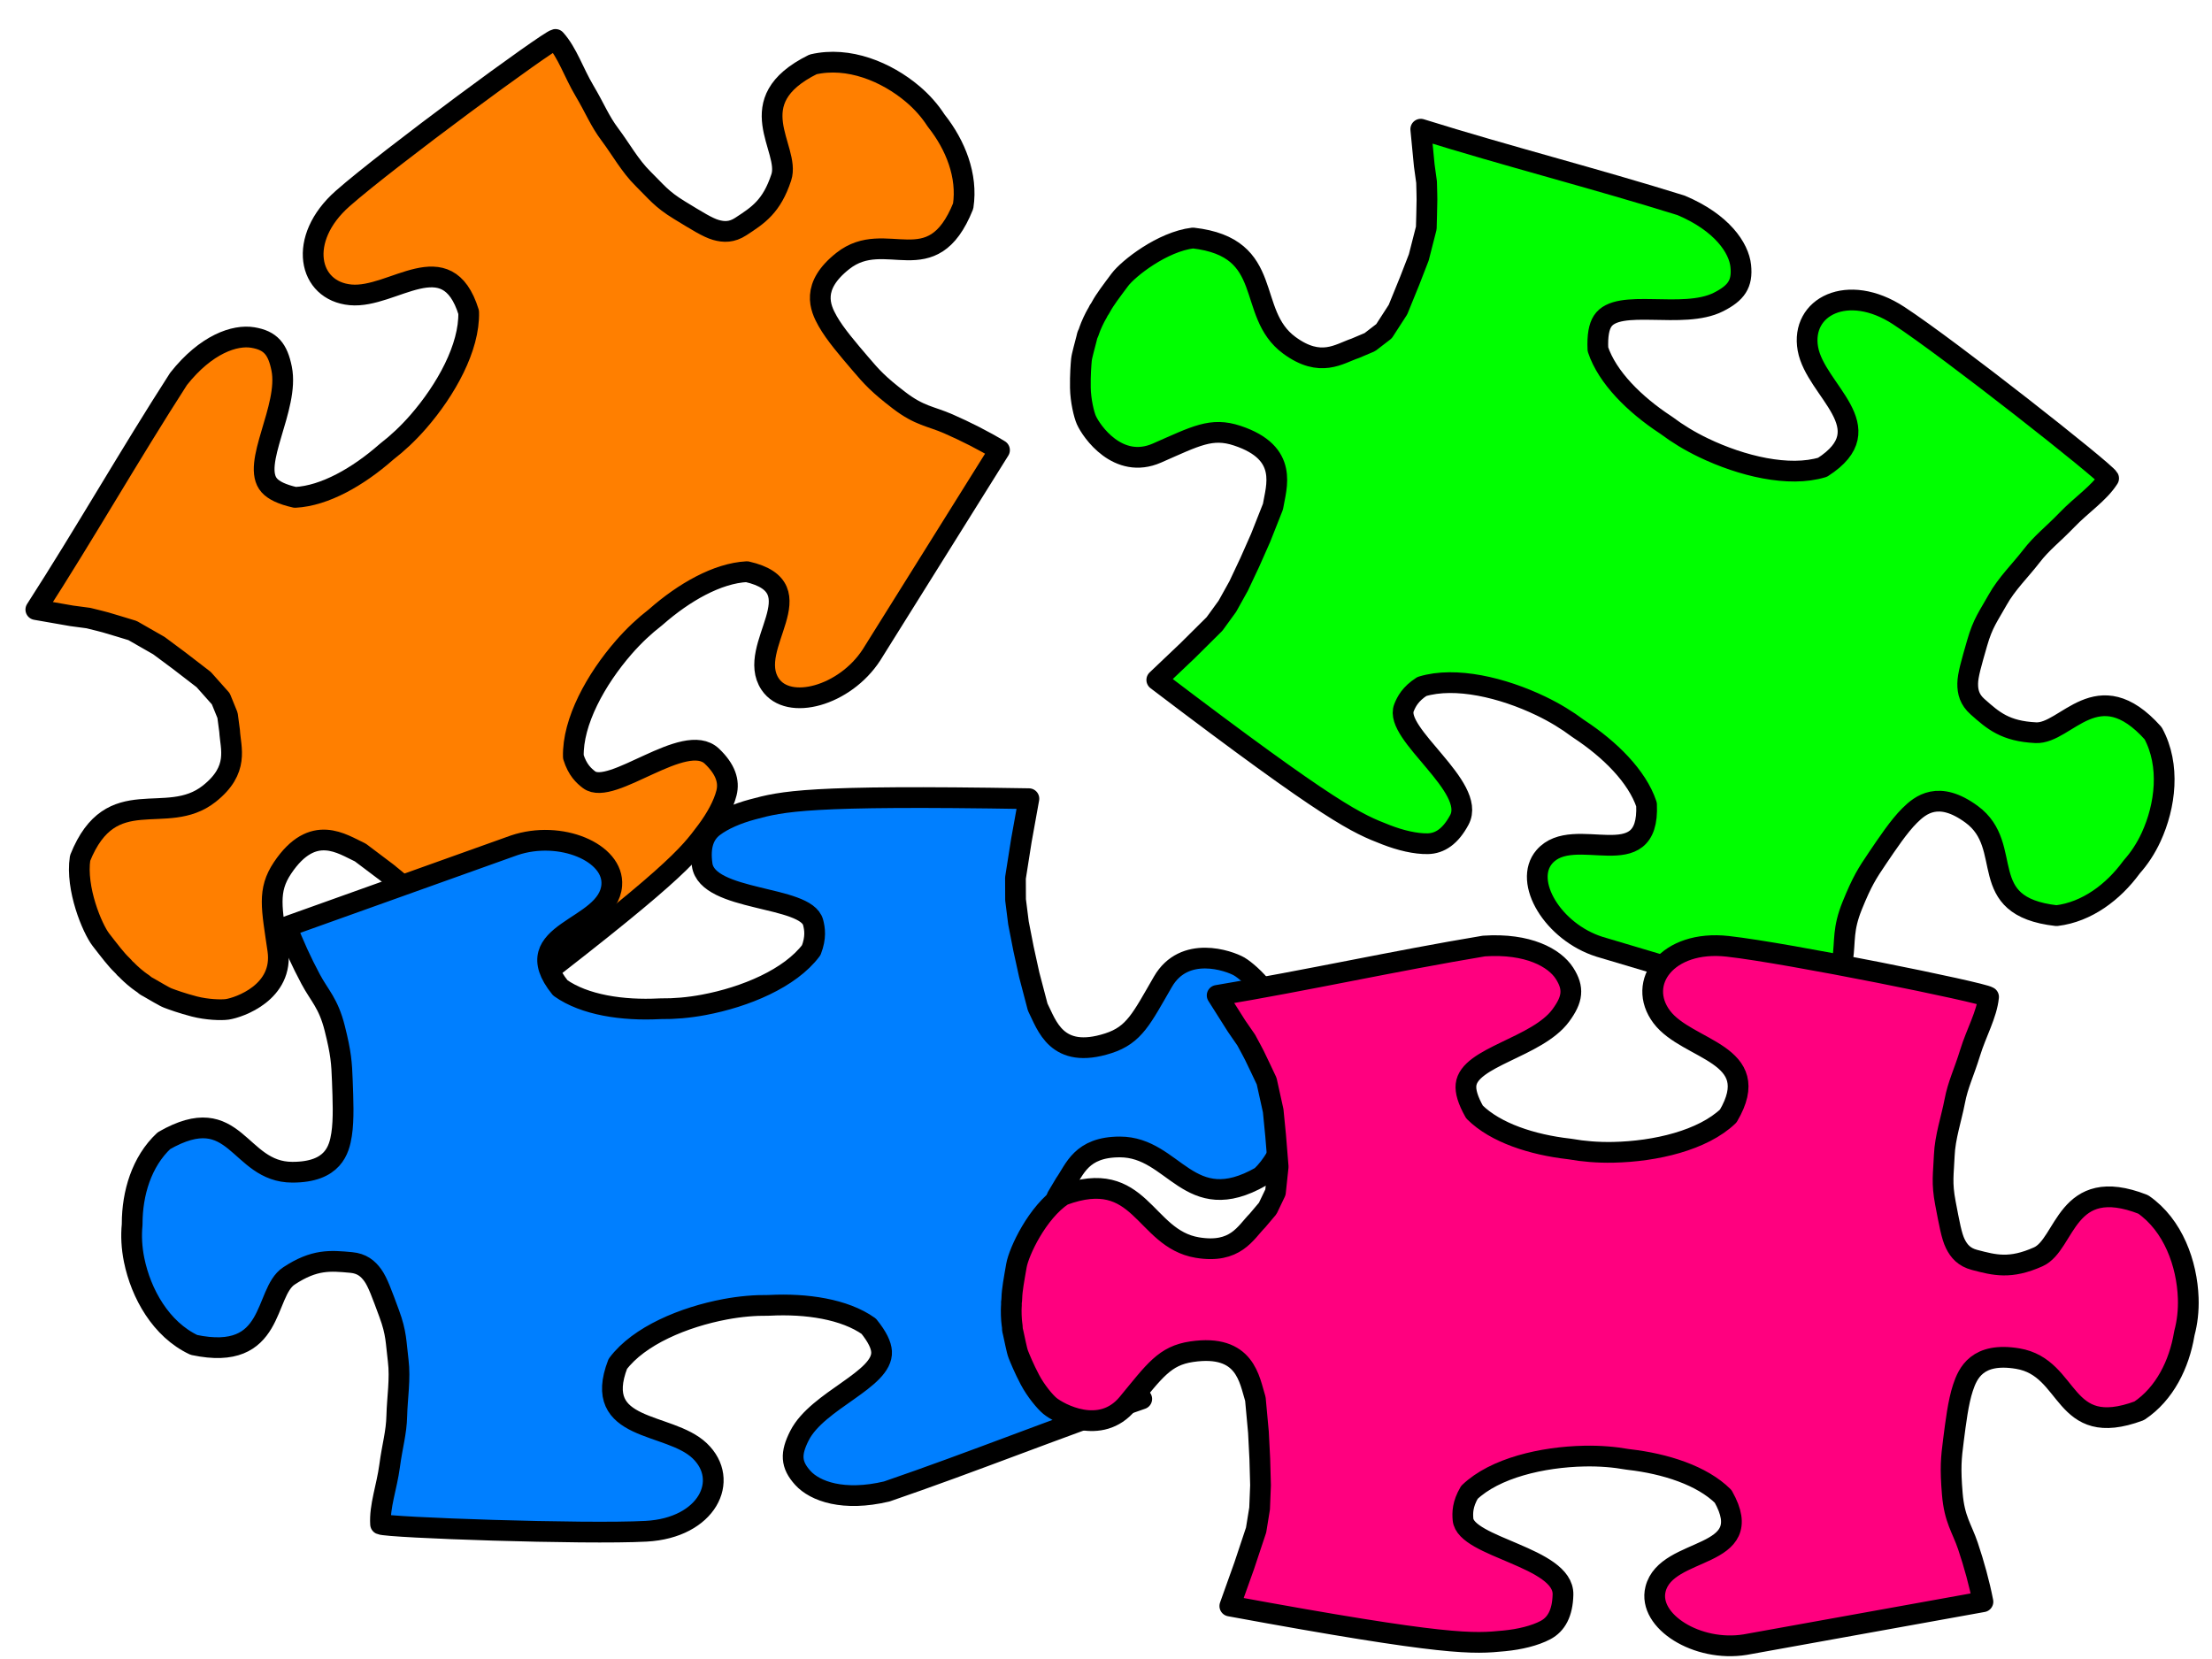 <?xml version="1.0"?><svg width="640" height="480" xmlns="http://www.w3.org/2000/svg">
 <title>Puzzled</title>
 <g>
  <title>Layer 1</title>
  <path transform="rotate(-47.235 148.89 152.563)" fill="#ff7f00" fill-rule="evenodd" stroke="#000000" stroke-width="6" stroke-linejoin="round" d="m-9.957,186.224c2.701,2.176 14.769,8.681 22.53,-0.896c7.761,-9.577 10.542,-13.908 18.365,-15.141c15.647,-2.465 16.774,8.026 18.568,13.505l0.972,9.62l0.467,7.741l0.14,3.789l0.14,3.789l-0.206,6.73l-0.953,6.241l-3.364,10.428l-4.037,11.634c63.542,11.088 70.55,10.289 79.483,9.343c4.467,-0.473 8.835,-1.563 11.919,-3.237c3.084,-1.674 4.883,-4.91 4.96,-10.325c0.154,-10.831 -28.358,-13.359 -29.132,-21.483c-0.179,-1.875 -0.206,-4.38 1.783,-7.827c7.293,-7.115 20.963,-10.438 33.15,-10.803c4.499,-0.135 8.73,0.185 12.428,0.815c0.164,0.016 0.337,0.044 0.501,0.061c10.515,1.105 21.182,4.41 27.337,10.415c10.607,18.385 -16.282,14.299 -19.313,27.027c-2.208,9.274 12.218,18.171 26.08,15.796l68.682,-13.045c-1.059,-5.196 -2.679,-10.881 -4.485,-16.076c-1.807,-5.196 -3.987,-7.62 -4.672,-15.098c-0.685,-7.479 -0.436,-10.228 0.187,-15.424c0.623,-5.196 1.266,-11.053 2.616,-15.261c1.351,-4.208 4.027,-10.43 15.763,-8.581c15.647,2.465 12.687,23.406 35.289,14.777c7.382,-5.006 11.446,-13.683 12.804,-22.237c0.021,-0.134 0.055,-0.274 0.075,-0.408c0.775,-3.008 1.168,-6.45 1.002,-10.11c-0.449,-9.914 -4.533,-21.033 -13.28,-26.966c-22.601,-8.628 -22.188,11.776 -30.243,15.45c-8.055,3.674 -12.522,2.544 -18.427,1.048c-2.953,-0.748 -4.489,-2.444 -5.588,-4.634c-1.099,-2.191 -1.76,-5.691 -2.963,-11.68c-1.202,-5.989 -0.629,-8.472 -0.465,-13.799c0.164,-5.327 1.975,-10.724 2.875,-15.694c0.9,-4.97 2.571,-8.207 4.324,-14.104c1.753,-5.897 4.709,-11.03 5.188,-16.204c-1.869,-1.304 -58.034,-12.148 -75.602,-13.941c-17.568,-1.794 -26.413,10.813 -18.897,20.606c7.516,9.793 30.107,10.109 19.499,28.494c-7.293,7.115 -20.963,10.438 -33.15,10.803c-4.499,0.135 -8.73,-0.185 -12.428,-0.815c-0.164,-0.016 -0.337,-0.044 -0.501,-0.061c-10.515,-1.105 -21.182,-4.41 -27.337,-10.415c-1.989,-3.447 -2.709,-5.952 -2.531,-7.827c0.774,-8.123 20.477,-10.978 27.238,-20.341c3.38,-4.682 3.81,-7.863 0.934,-12.235c-2.875,-4.372 -10.55,-8.63 -23.378,-7.638c-25.928,4.566 -51.108,10.436 -77.035,15.001l5.709,8.842l2.817,3.997c1.624,2.909 1.754,3.208 2.444,4.486l1.883,3.834l1.696,3.508l1.972,8.549l0.776,7.212l0.813,8.973l-0.72,7.407l-2.191,4.682c-0.98,1.18 -1.959,2.36 -2.939,3.541c-3.431,3.526 -6.225,9.727 -17.331,7.978c-15.647,-2.465 -16.425,-23.406 -39.026,-14.777c-7.382,5.006 -12.582,16.435 -13.253,20.476c-0.67,4.041 -1.207,7.091 -1.245,9.406c-0.019,1.157 -0.149,1.036 -0.103,1.596c0.046,0.56 -0.104,1.018 -0.013,3.334c0.091,2.316 0.361,3.172 0.356,3.699c-0.005,0.527 0.087,0.789 0.271,1.526c0.367,1.474 1.046,4.976 1.515,6.125c0.468,1.149 1.648,3.99 3.416,7.274c1.768,3.283 4.488,6.434 5.838,7.522z" id="svg_7"/>
  <path id="svg_5" fill="#007fff" fill-rule="evenodd" stroke="#000000" stroke-width="6" stroke-linejoin="round" d="m48.043,371.224c2.701,2.176 14.769,8.681 22.53,-0.896c7.761,-9.577 10.542,-13.908 18.365,-15.141c15.647,-2.465 16.774,8.027 18.568,13.505l0.972,9.621l0.467,7.741l0.14,3.789l0.14,3.789l-0.206,6.73l-0.953,6.241l-3.364,10.428l-4.037,11.634c63.543,11.088 70.55,10.289 79.483,9.343c4.467,-0.473 8.835,-1.564 11.919,-3.238c3.084,-1.673 4.883,-4.909 4.96,-10.324c0.154,-10.831 -28.358,-13.36 -29.132,-21.483c-0.179,-1.875 -0.206,-4.38 1.783,-7.827c7.293,-7.115 20.963,-10.437 33.15,-10.802c4.5,-0.135 8.731,0.184 12.429,0.815c0.164,0.016 0.337,0.044 0.501,0.061c10.515,1.105 21.182,4.41 27.337,10.415c10.607,18.385 -16.282,14.299 -19.313,27.027c-2.208,9.274 12.218,18.171 26.081,15.796l68.682,-13.044c-1.059,-5.196 -2.679,-10.881 -4.485,-16.077c-1.807,-5.196 -3.987,-7.619 -4.673,-15.098c-0.685,-7.478 -0.436,-10.228 0.187,-15.424c0.623,-5.196 1.266,-11.053 2.617,-15.261c1.35,-4.208 4.027,-10.43 15.763,-8.581c15.647,2.465 12.687,23.406 35.288,14.777c7.383,-5.006 11.446,-13.683 12.804,-22.237c0.022,-0.133 0.056,-0.274 0.075,-0.407c0.776,-3.009 1.168,-6.45 1.003,-10.11c-0.449,-9.914 -4.533,-21.033 -13.28,-26.966c-22.602,-8.628 -22.188,11.776 -30.243,15.45c-8.055,3.674 -12.522,2.544 -18.427,1.048c-2.953,-0.748 -4.489,-2.443 -5.588,-4.634c-1.099,-2.19 -1.761,-5.691 -2.963,-11.68c-1.203,-5.989 -0.63,-8.472 -0.465,-13.799c0.164,-5.326 1.975,-10.724 2.875,-15.694c0.9,-4.97 2.571,-8.207 4.324,-14.104c1.753,-5.897 4.708,-11.03 5.188,-16.204c-1.869,-1.305 -58.034,-12.148 -75.601,-13.941c-17.568,-1.794 -26.414,10.813 -18.898,20.606c7.516,9.793 30.107,10.109 19.5,28.494c-7.293,7.115 -20.963,10.437 -33.15,10.802c-4.499,0.135 -8.73,-0.184 -12.429,-0.815c-0.164,-0.016 -0.336,-0.044 -0.501,-0.061c-10.515,-1.105 -21.182,-4.41 -27.337,-10.415c-1.989,-3.447 -2.709,-5.952 -2.53,-7.827c0.774,-8.123 20.477,-10.978 27.238,-20.341c3.38,-4.682 3.809,-7.863 0.934,-12.235c-2.875,-4.372 -10.55,-8.63 -23.378,-7.638c-25.928,4.566 -51.108,10.436 -77.035,15.001l5.71,8.842l2.817,3.997c1.624,2.909 1.754,3.208 2.444,4.486l1.883,3.834l1.696,3.508l1.972,8.549l0.776,7.212l0.813,8.972l-0.719,7.408l-2.191,4.682c-0.98,1.18 -1.959,2.36 -2.939,3.541c-3.431,3.525 -6.225,9.727 -17.331,7.977c-15.647,-2.465 -16.425,-23.405 -39.026,-14.777c-7.382,5.006 -12.582,16.435 -13.253,20.476c-0.67,4.041 -1.207,7.091 -1.245,9.405c-0.019,1.158 -0.15,1.037 -0.103,1.597c0.046,0.56 -0.104,1.018 -0.013,3.334c0.091,2.316 0.362,3.173 0.356,3.699c-0.005,0.527 0.087,0.79 0.271,1.527c0.367,1.474 1.046,4.975 1.515,6.125c0.468,1.149 1.648,3.99 3.416,7.273c1.768,3.284 4.488,6.435 5.838,7.523z" transform="rotate(171.074 206.89 337.563)"/>
  <path id="svg_6" fill="#00ff00" fill-rule="evenodd" stroke="#000000" stroke-width="6" stroke-linejoin="round" d="m312.043,198.224c2.701,2.176 14.769,8.681 22.53,-0.896c7.761,-9.577 10.542,-13.908 18.365,-15.141c15.647,-2.465 16.774,8.027 18.568,13.505l0.972,9.621l0.467,7.741l0.14,3.789l0.14,3.789l-0.206,6.73l-0.953,6.241l-3.364,10.428l-4.037,11.634c63.543,11.088 70.55,10.289 79.483,9.343c4.467,-0.473 8.835,-1.564 11.919,-3.238c3.084,-1.673 4.883,-4.909 4.96,-10.324c0.154,-10.831 -28.358,-13.36 -29.132,-21.483c-0.179,-1.875 -0.206,-4.38 1.783,-7.827c7.293,-7.115 20.963,-10.437 33.15,-10.802c4.5,-0.135 8.731,0.184 12.429,0.815c0.164,0.016 0.337,0.044 0.501,0.061c10.515,1.105 21.182,4.41 27.337,10.415c10.607,18.385 -16.282,14.299 -19.313,27.027c-2.208,9.274 12.218,18.171 26.081,15.796l68.682,-13.044c-1.059,-5.196 -2.679,-10.881 -4.485,-16.077c-1.807,-5.196 -3.987,-7.619 -4.673,-15.098c-0.685,-7.478 -0.436,-10.228 0.187,-15.424c0.623,-5.196 1.266,-11.053 2.617,-15.261c1.35,-4.208 4.027,-10.43 15.763,-8.581c15.647,2.465 12.687,23.406 35.288,14.777c7.383,-5.006 11.446,-13.683 12.804,-22.237c0.022,-0.133 0.056,-0.274 0.075,-0.407c0.776,-3.009 1.168,-6.45 1.003,-10.11c-0.449,-9.914 -4.533,-21.033 -13.28,-26.966c-22.602,-8.628 -22.188,11.776 -30.243,15.45c-8.055,3.674 -12.522,2.544 -18.427,1.048c-2.953,-0.748 -4.489,-2.443 -5.588,-4.634c-1.099,-2.19 -1.761,-5.691 -2.963,-11.68c-1.203,-5.989 -0.63,-8.472 -0.465,-13.799c0.164,-5.326 1.975,-10.724 2.875,-15.694c0.9,-4.97 2.571,-8.207 4.324,-14.104c1.753,-5.897 4.708,-11.03 5.188,-16.204c-1.869,-1.305 -58.034,-12.148 -75.601,-13.941c-17.568,-1.794 -26.414,10.813 -18.898,20.606c7.516,9.793 30.107,10.109 19.5,28.494c-7.293,7.115 -20.963,10.437 -33.15,10.802c-4.499,0.135 -8.73,-0.184 -12.429,-0.815c-0.164,-0.016 -0.336,-0.044 -0.501,-0.061c-10.515,-1.105 -21.182,-4.41 -27.337,-10.415c-1.989,-3.447 -2.709,-5.952 -2.53,-7.827c0.774,-8.123 20.477,-10.978 27.238,-20.341c3.38,-4.682 3.809,-7.863 0.934,-12.235c-2.875,-4.372 -10.55,-8.63 -23.378,-7.638c-25.928,4.566 -51.108,10.436 -77.035,15.001l5.71,8.842l2.817,3.997c1.624,2.909 1.754,3.208 2.444,4.486l1.883,3.834l1.696,3.508l1.972,8.549l0.776,7.212l0.813,8.972l-0.719,7.408l-2.191,4.682c-0.98,1.18 -1.959,2.36 -2.939,3.541c-3.431,3.525 -6.225,9.727 -17.331,7.977c-15.647,-2.465 -16.425,-23.405 -39.026,-14.777c-7.382,5.006 -12.582,16.435 -13.253,20.476c-0.67,4.041 -1.207,7.091 -1.245,9.405c-0.019,1.158 -0.15,1.037 -0.103,1.597c0.046,0.56 -0.104,1.018 -0.013,3.334c0.091,2.316 0.362,3.173 0.356,3.699c-0.005,0.527 0.087,0.79 0.271,1.527c0.367,1.474 1.046,4.975 1.515,6.125c0.468,1.149 1.648,3.99 3.416,7.273c1.768,3.284 4.488,6.435 5.838,7.523z" transform="rotate(27.33 470.89 164.563)"/>
  <path id="svg_8" fill="#ff007f" fill-rule="evenodd" stroke="#000000" stroke-width="6" stroke-linejoin="round" d="m304.043,408.224c2.701,2.176 14.769,8.681 22.53,-0.896c7.761,-9.577 10.542,-13.908 18.365,-15.141c15.647,-2.465 16.774,8.027 18.568,13.505l0.972,9.621l0.467,7.741l0.14,3.789l0.14,3.789l-0.206,6.73l-0.953,6.241l-3.364,10.428l-4.037,11.634c63.543,11.088 70.55,10.289 79.483,9.343c4.467,-0.473 8.835,-1.564 11.919,-3.238c3.084,-1.673 4.883,-4.909 4.96,-10.324c0.154,-10.831 -28.358,-13.36 -29.132,-21.483c-0.179,-1.875 -0.206,-4.38 1.783,-7.827c7.293,-7.115 20.963,-10.437 33.15,-10.802c4.5,-0.135 8.731,0.184 12.429,0.815c0.164,0.016 0.337,0.044 0.501,0.061c10.515,1.105 21.182,4.41 27.337,10.415c10.607,18.385 -16.282,14.299 -19.313,27.027c-2.208,9.274 12.218,18.171 26.081,15.796l68.682,-13.044c-1.059,-5.196 -2.679,-10.881 -4.485,-16.077c-1.807,-5.196 -3.987,-7.619 -4.673,-15.098c-0.685,-7.478 -0.436,-10.228 0.187,-15.424c0.623,-5.196 1.266,-11.053 2.617,-15.261c1.35,-4.208 4.027,-10.43 15.763,-8.581c15.647,2.465 12.687,23.406 35.288,14.777c7.383,-5.006 11.446,-13.683 12.804,-22.237c0.022,-0.133 0.056,-0.274 0.075,-0.407c0.776,-3.009 1.168,-6.45 1.003,-10.11c-0.449,-9.914 -4.533,-21.033 -13.28,-26.966c-22.602,-8.628 -22.188,11.776 -30.243,15.45c-8.055,3.674 -12.522,2.544 -18.427,1.048c-2.953,-0.748 -4.489,-2.443 -5.588,-4.634c-1.099,-2.19 -1.761,-5.691 -2.963,-11.68c-1.203,-5.989 -0.63,-8.472 -0.465,-13.799c0.164,-5.326 1.975,-10.724 2.875,-15.694c0.9,-4.97 2.571,-8.207 4.324,-14.104c1.753,-5.897 4.708,-11.03 5.188,-16.204c-1.869,-1.305 -58.034,-12.148 -75.601,-13.941c-17.568,-1.794 -26.414,10.813 -18.898,20.606c7.516,9.793 30.107,10.109 19.5,28.494c-7.293,7.115 -20.963,10.437 -33.15,10.802c-4.499,0.135 -8.73,-0.184 -12.429,-0.815c-0.164,-0.016 -0.336,-0.044 -0.501,-0.061c-10.515,-1.105 -21.182,-4.41 -27.337,-10.415c-1.989,-3.447 -2.709,-5.952 -2.53,-7.827c0.774,-8.123 20.477,-10.978 27.238,-20.341c3.38,-4.682 3.809,-7.863 0.934,-12.235c-2.875,-4.372 -10.55,-8.63 -23.378,-7.638c-25.928,4.566 -51.108,10.436 -77.035,15.001l5.71,8.842l2.817,3.997c1.624,2.909 1.754,3.208 2.444,4.486l1.883,3.834l1.696,3.508l1.972,8.549l0.776,7.212l0.813,8.972l-0.719,7.408l-2.191,4.682c-0.98,1.18 -1.959,2.36 -2.939,3.541c-3.431,3.525 -6.225,9.727 -17.331,7.977c-15.647,-2.465 -16.425,-23.405 -39.026,-14.777c-7.382,5.006 -12.582,16.435 -13.253,20.476c-0.67,4.041 -1.207,7.091 -1.245,9.405c-0.019,1.158 -0.15,1.037 -0.103,1.597c0.046,0.56 -0.104,1.018 -0.013,3.334c0.091,2.316 0.362,3.173 0.356,3.699c-0.005,0.527 0.087,0.79 0.271,1.527c0.367,1.474 1.046,4.975 1.515,6.125c0.468,1.149 1.648,3.99 3.416,7.273c1.768,3.284 4.488,6.435 5.838,7.523z" transform="rotate(0.532 462.89 374.563)"/>
 </g>
</svg>